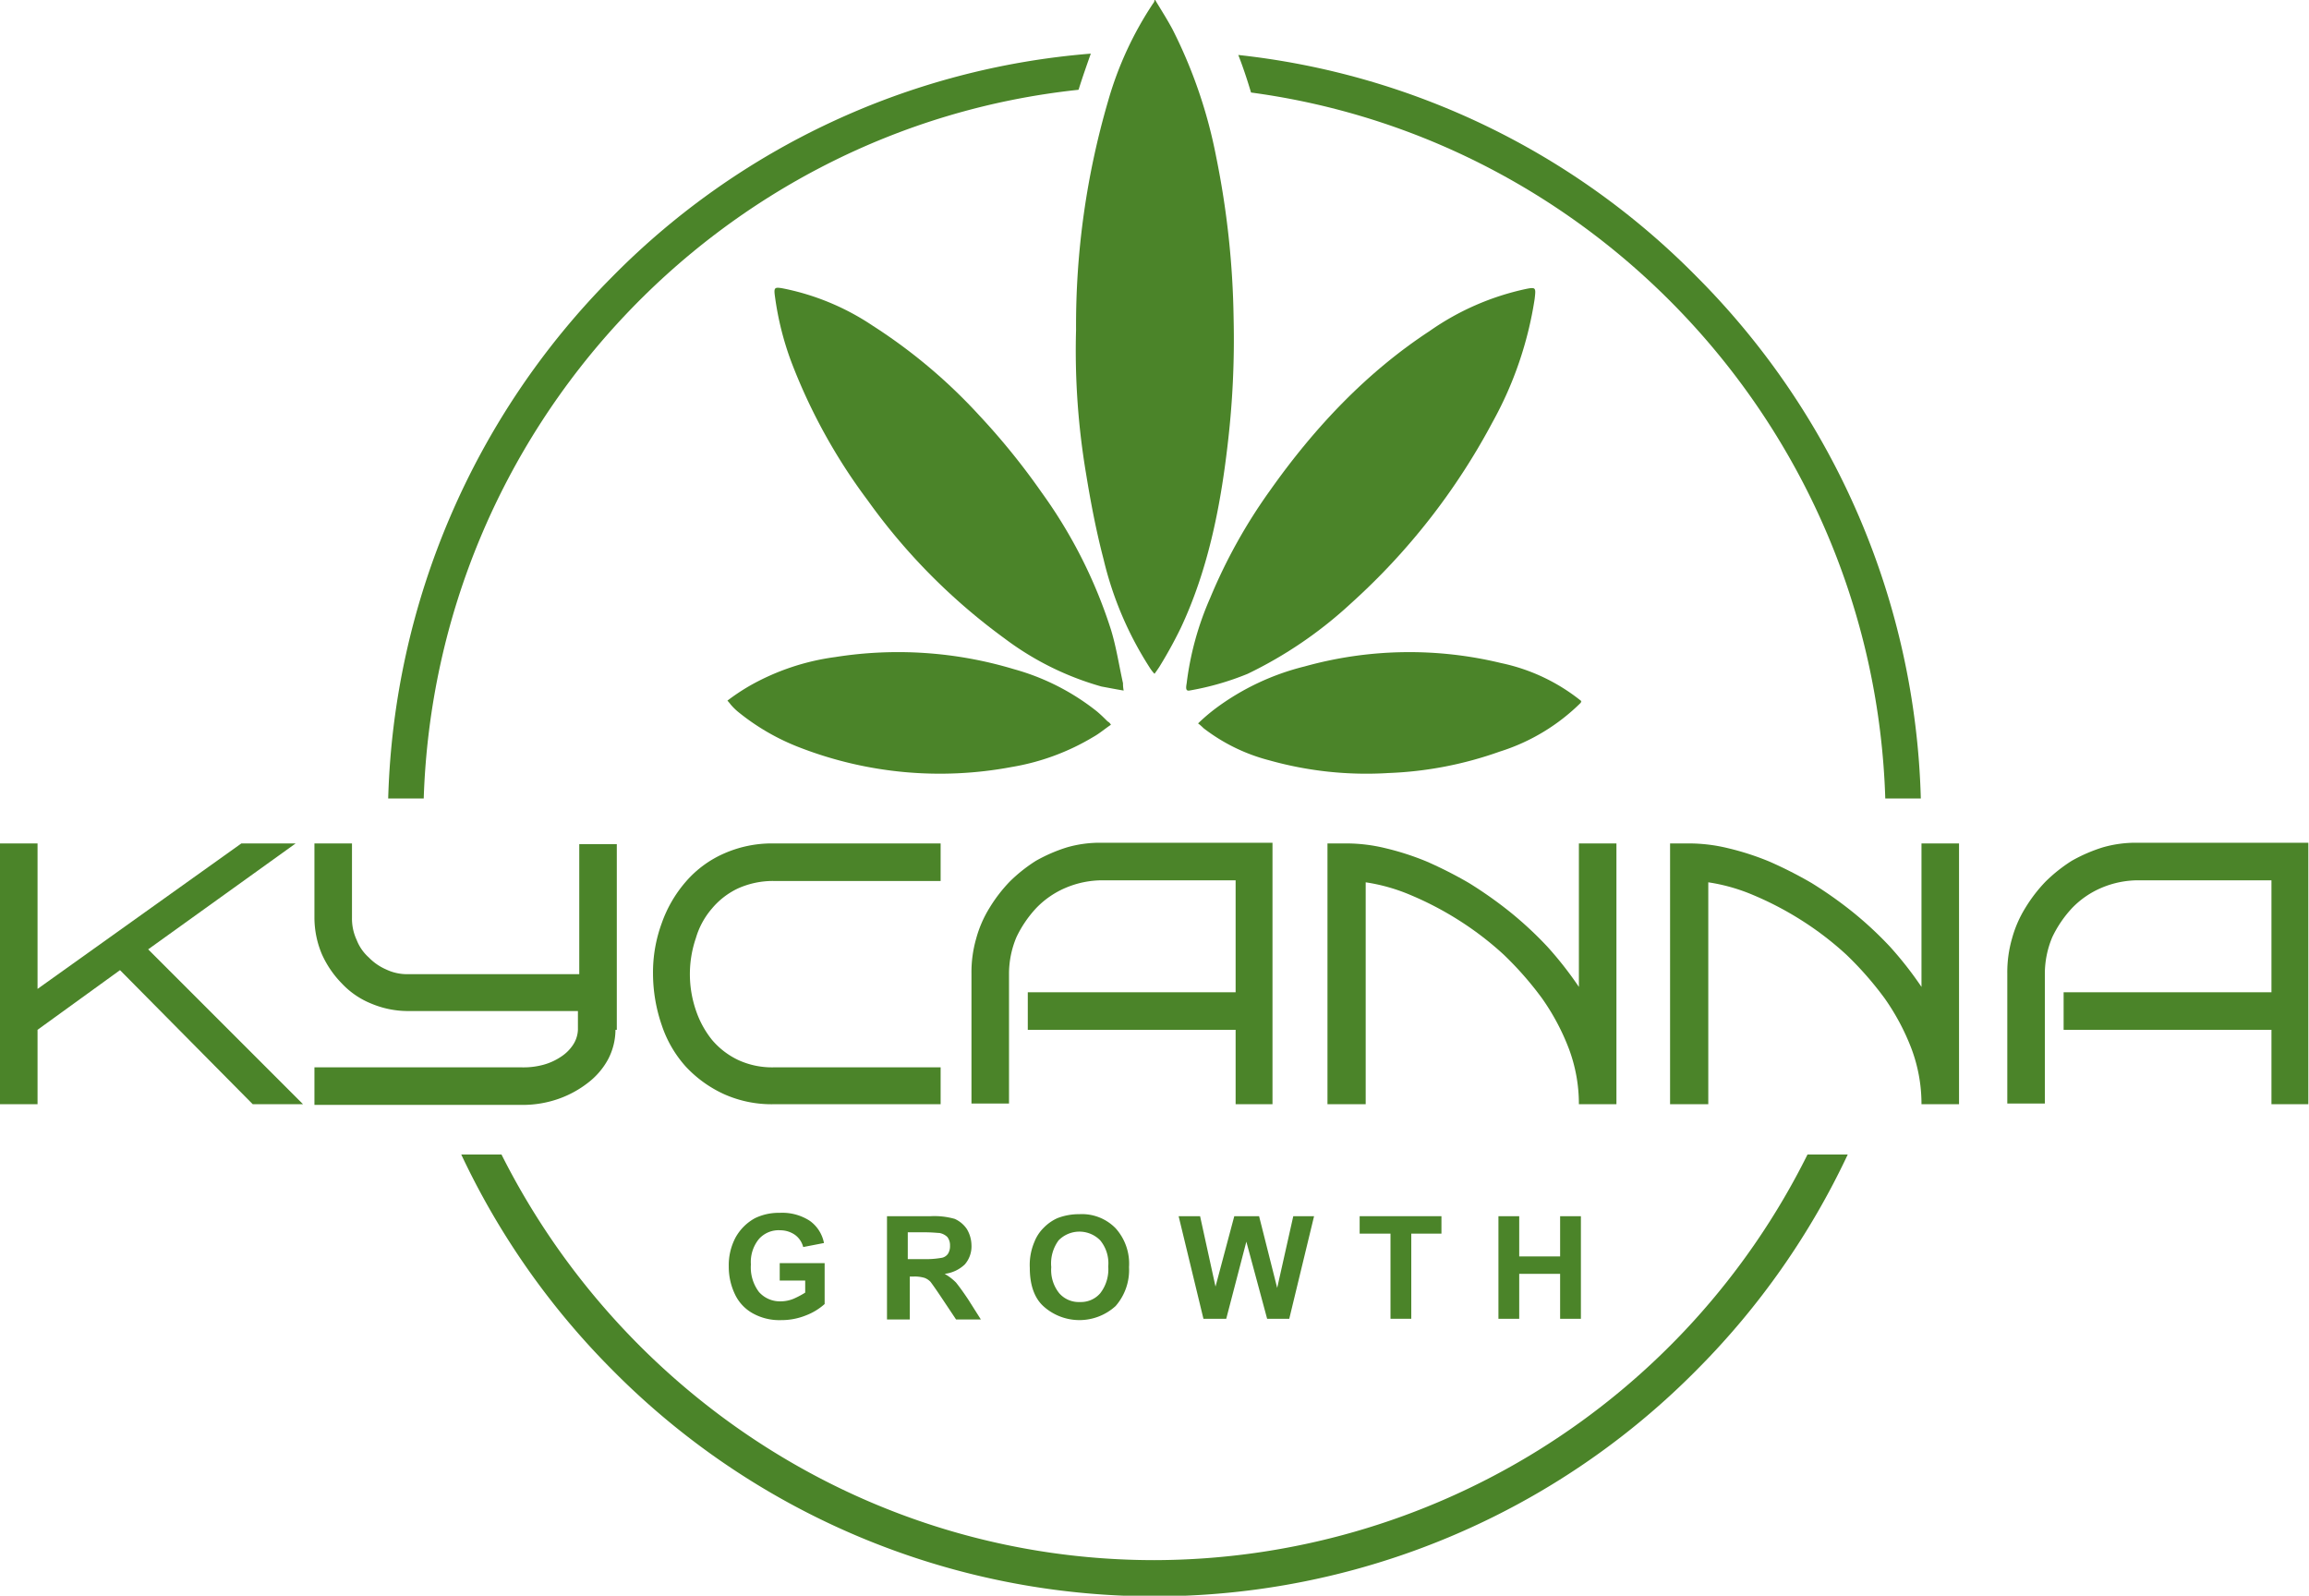 <svg id="Layer_1" data-name="Layer 1" xmlns="http://www.w3.org/2000/svg" viewBox="0 0 344.4 238"><defs><style>.cls-1{fill:#4b8429;}</style></defs><title>logo</title><path class="cls-1" d="M172.3,0c.9,1.5,1.8,2.9,2.6,4.4a72.33,72.33,0,0,1,6.5,19A129.75,129.75,0,0,1,184,47.5a132.92,132.92,0,0,1-.9,18.9c-1.1,9.5-3,18.8-7,27.3a65.51,65.51,0,0,1-3.2,5.8c-.2.3-.4.6-.7,1a5.5,5.5,0,0,1-.7-.9,51.83,51.83,0,0,1-6.9-16.2c-1.1-4.2-1.9-8.4-2.6-12.7a110.58,110.58,0,0,1-1.5-21.5A119.25,119.25,0,0,1,165.3,15,51.9,51.9,0,0,1,172,.5a.76.76,0,0,0,.2-.5Z"/><path class="cls-1" d="M235.8,104.8a29.83,29.83,0,0,1-12.1,7.3,55.52,55.52,0,0,1-16.6,3.2,53.52,53.52,0,0,1-17.8-1.9,27.14,27.14,0,0,1-9.8-4.8,6.53,6.53,0,0,0-.8-.7,27.55,27.55,0,0,1,2.7-2.3,37.15,37.15,0,0,1,13.2-6.2,58.18,58.18,0,0,1,29.3-.5,28.31,28.31,0,0,1,12,5.7C235.8,104.6,235.8,104.7,235.8,104.8Z"/><path class="cls-1" d="M167.6,103c-1.2-.2-2.2-.4-3.3-.6a43.77,43.77,0,0,1-14.5-7.2,90.68,90.68,0,0,1-20.4-20.6A84.87,84.87,0,0,1,118,53.9a45,45,0,0,1-2.4-9.6c-.2-1.4-.1-1.5,1.1-1.3a36.94,36.94,0,0,1,13.5,5.6A80.24,80.24,0,0,1,146.1,62a103.82,103.82,0,0,1,9.3,11.5,72.49,72.49,0,0,1,10.3,20.4c.8,2.6,1.2,5.3,1.8,8A5.38,5.38,0,0,0,167.6,103Z"/><path class="cls-1" d="M177.4,103c-.6.1-.5-.5-.4-1.1a45.09,45.09,0,0,1,3.5-12.7,80.14,80.14,0,0,1,8.9-16c6.7-9.5,14.5-17.7,23.8-23.8a39.37,39.37,0,0,1,14.4-6.3c1.5-.3,1.5-.2,1.3,1.5A55,55,0,0,1,222.6,63a98.78,98.78,0,0,1-21.1,27,62.76,62.76,0,0,1-15.4,10.5A41.53,41.53,0,0,1,177.4,103Z"/><path class="cls-1" d="M165.7,108.1c-.9.6-1.7,1.3-2.6,1.8a34.68,34.68,0,0,1-12.2,4.5,57.88,57.88,0,0,1-31.6-2.9,33.67,33.67,0,0,1-9.3-5.4,9.43,9.43,0,0,1-1-1,7.37,7.37,0,0,0-.5-.6,31.53,31.53,0,0,1,3.3-2.2A35.27,35.27,0,0,1,124.6,98a59.92,59.92,0,0,1,26.6,1.8,34.71,34.71,0,0,1,12.4,6.3c.6.5,1.1,1,1.6,1.5A1.18,1.18,0,0,1,165.7,108.1Z"/><path class="cls-1" d="M269.6,172.2a109.05,109.05,0,0,1-97.4,60.5c-42.5,0-79.4-24.7-97.4-60.5h-6a114.32,114.32,0,0,0,22.5,32.1,113.72,113.72,0,0,0,161.8,0,114.32,114.32,0,0,0,22.5-32.1Z"/><path class="cls-1" d="M45.2,164.7H37.7l-19.8-20L5.6,153.6v11.1H0V125.8H5.6v21.7L36,125.8h8.1l-22,15.8Z"/><path class="cls-1" d="M91.8,153.6a9.56,9.56,0,0,1-1.1,4.4,11,11,0,0,1-3,3.5,15.52,15.52,0,0,1-4.4,2.4,16.11,16.11,0,0,1-5.4.9h-31v-5.6h31a11.24,11.24,0,0,0,3.2-.4,8.93,8.93,0,0,0,2.6-1.2,6.17,6.17,0,0,0,1.8-1.8,4.39,4.39,0,0,0,.7-2.2v-2.8H60.8a14.08,14.08,0,0,1-5.4-1.1,12.3,12.3,0,0,1-4.4-3,14.93,14.93,0,0,1-3-4.4,14.08,14.08,0,0,1-1.1-5.4V125.8h5.6v11.1a7.54,7.54,0,0,0,.7,3.3,6.77,6.77,0,0,0,1.8,2.6,8.06,8.06,0,0,0,2.6,1.8,7.25,7.25,0,0,0,3.3.7H86.4V125.9H92v27.7Z"/><path class="cls-1" d="M140.3,164.7h-25a17.33,17.33,0,0,1-7.3-1.5,18.06,18.06,0,0,1-5.7-4.1,17.44,17.44,0,0,1-3.6-6.2,23.77,23.77,0,0,1-1.3-7.6,21.31,21.31,0,0,1,1.3-7.6,19.06,19.06,0,0,1,3.6-6.2,16,16,0,0,1,5.7-4.2,17.66,17.66,0,0,1,7.3-1.5h25v5.6h-25a12.74,12.74,0,0,0-5.2,1.1,11.35,11.35,0,0,0-3.9,3,11.79,11.79,0,0,0-2.4,4.4,16.65,16.65,0,0,0,0,10.8,14.27,14.27,0,0,0,2.4,4.4,11.64,11.64,0,0,0,3.9,3,12.07,12.07,0,0,0,5.2,1.1h25Z"/><path class="cls-1" d="M189.9,164.7h-5.6V153.6h-31V148h31V131.3H164.4a14.08,14.08,0,0,0-5.4,1.1,13.25,13.25,0,0,0-4.4,3,17.11,17.11,0,0,0-3,4.4,14.08,14.08,0,0,0-1.1,5.4v19.4h-5.6V145.2a18.13,18.13,0,0,1,.7-5.2,17.33,17.33,0,0,1,2-4.6,22.5,22.5,0,0,1,3-3.9,23.09,23.09,0,0,1,3.9-3.1,23.7,23.7,0,0,1,4.6-2,17.66,17.66,0,0,1,5.2-.7h25.5v39Z"/><path class="cls-1" d="M203.6,164.7H198V125.8h2.8a24.74,24.74,0,0,1,5.8.7,40.46,40.46,0,0,1,6.2,2,62.26,62.26,0,0,1,6.3,3.2,61.36,61.36,0,0,1,6.1,4.3,54.76,54.76,0,0,1,5.6,5.2,53.93,53.93,0,0,1,4.7,6V125.8h5.6v38.9h-5.6a23.45,23.45,0,0,0-1.5-8.3,34,34,0,0,0-4-7.5,50.07,50.07,0,0,0-5.7-6.5,47.18,47.18,0,0,0-6.8-5.2,48.25,48.25,0,0,0-7.1-3.7,27.37,27.37,0,0,0-6.7-1.9v33.1Z"/><path class="cls-1" d="M254.7,164.7h-5.6V125.8h2.8a24.74,24.74,0,0,1,5.8.7,40.46,40.46,0,0,1,6.2,2,62.26,62.26,0,0,1,6.3,3.2,61.36,61.36,0,0,1,6.1,4.3,54.76,54.76,0,0,1,5.6,5.2,53.93,53.93,0,0,1,4.7,6V125.8h5.6v38.9h-5.6a23.45,23.45,0,0,0-1.5-8.3,34,34,0,0,0-4-7.5,50.07,50.07,0,0,0-5.7-6.5,47.18,47.18,0,0,0-6.8-5.2,48.25,48.25,0,0,0-7.1-3.7,27.37,27.37,0,0,0-6.7-1.9v33.1Z"/><path class="cls-1" d="M344.4,164.7h-5.6V153.6h-31V148h31V131.3H318.9a14.08,14.08,0,0,0-5.4,1.1,13.25,13.25,0,0,0-4.4,3,17.11,17.11,0,0,0-3,4.4,14.08,14.08,0,0,0-1.1,5.4v19.4h-5.6V145.2a18.13,18.13,0,0,1,.7-5.2,17.33,17.33,0,0,1,2-4.6,22.5,22.5,0,0,1,3-3.9,23.09,23.09,0,0,1,3.9-3.1,23.7,23.7,0,0,1,4.6-2,17.66,17.66,0,0,1,5.2-.7h25.5v39Z"/><path class="cls-1" d="M253.1,41.3A113,113,0,0,0,184.7,8.2c.7,1.8,1.3,3.6,1.9,5.6,52.2,7,92.9,51.3,94.6,105.3h5.3A114.48,114.48,0,0,0,253.1,41.3Z"/><path class="cls-1" d="M160.9,13.3c.6-1.9,1.2-3.6,1.8-5.3A112.82,112.82,0,0,0,91.3,41.3a114.93,114.93,0,0,0-33.4,77.8h5.3c1.8-55.1,44-100,97.6-105.7A.1.1,0,0,0,160.9,13.3Z"/><path class="cls-1" d="M116.3,191v-2.6H123v6.1a9,9,0,0,1-2.8,1.7,9.71,9.71,0,0,1-3.7.7,8.16,8.16,0,0,1-4.2-1,6.33,6.33,0,0,1-2.7-2.9,9.46,9.46,0,0,1-.9-4.1,8.8,8.8,0,0,1,1-4.3,7.35,7.35,0,0,1,2.9-2.9,8.1,8.1,0,0,1,3.7-.8,7.51,7.51,0,0,1,4.5,1.2,5.3,5.3,0,0,1,2.1,3.3l-3.1.6a3.22,3.22,0,0,0-1.2-1.8,3.84,3.84,0,0,0-2.2-.7,3.94,3.94,0,0,0-3.2,1.3,5.41,5.41,0,0,0-1.2,3.8,6.08,6.08,0,0,0,1.2,4.1,4.16,4.16,0,0,0,3.2,1.4,5.09,5.09,0,0,0,2-.4,13.13,13.13,0,0,0,1.7-.9V191Z"/><path class="cls-1" d="M132.3,196.7V181.4h6.5a11.11,11.11,0,0,1,3.6.4,4.28,4.28,0,0,1,1.8,1.5,4.81,4.81,0,0,1,.7,2.4,4.1,4.1,0,0,1-1,2.9,5.27,5.27,0,0,1-3,1.4,7.63,7.63,0,0,1,1.7,1.3c.4.5,1,1.3,1.8,2.5l1.9,3h-3.7l-2.2-3.3c-.8-1.2-1.3-1.9-1.6-2.3a2.36,2.36,0,0,0-.9-.6,5.14,5.14,0,0,0-1.6-.2h-.6v6.4h-3.4Zm3.1-8.9h2.3a13.54,13.54,0,0,0,2.8-.2,1.46,1.46,0,0,0,.9-.6,2.13,2.13,0,0,0,.3-1.2,2,2,0,0,0-.4-1.3,2.28,2.28,0,0,0-1.2-.6c-.3,0-1-.1-2.3-.1h-2.4v4Z"/><path class="cls-1" d="M153.6,189.1a8.78,8.78,0,0,1,.7-3.9,6,6,0,0,1,1.4-2.1,6.61,6.61,0,0,1,2-1.4,8.81,8.81,0,0,1,3.3-.6,7,7,0,0,1,5.4,2.1,7.89,7.89,0,0,1,2,5.8,8.16,8.16,0,0,1-2,5.8,8,8,0,0,1-10.8,0C154.2,193.5,153.6,191.5,153.6,189.1Zm3.2-.1a5.52,5.52,0,0,0,1.2,3.9,3.87,3.87,0,0,0,3.1,1.3,3.8,3.8,0,0,0,3-1.3,5.8,5.8,0,0,0,1.2-4,5.36,5.36,0,0,0-1.2-3.9,4.35,4.35,0,0,0-6.2,0A5.79,5.79,0,0,0,156.8,189Z"/><path class="cls-1" d="M179.5,196.7l-3.7-15.3H179l2.3,10.5,2.8-10.5h3.7l2.7,10.7,2.4-10.7H196l-3.7,15.3H189l-3.1-11.5-3,11.5Z"/><path class="cls-1" d="M207.4,196.7V184h-4.6v-2.6H215V184h-4.5v12.7Z"/><path class="cls-1" d="M223.5,196.7V181.4h3.1v6h6.1v-6h3.1v15.3h-3.1V190h-6.1v6.7Z"/></svg>